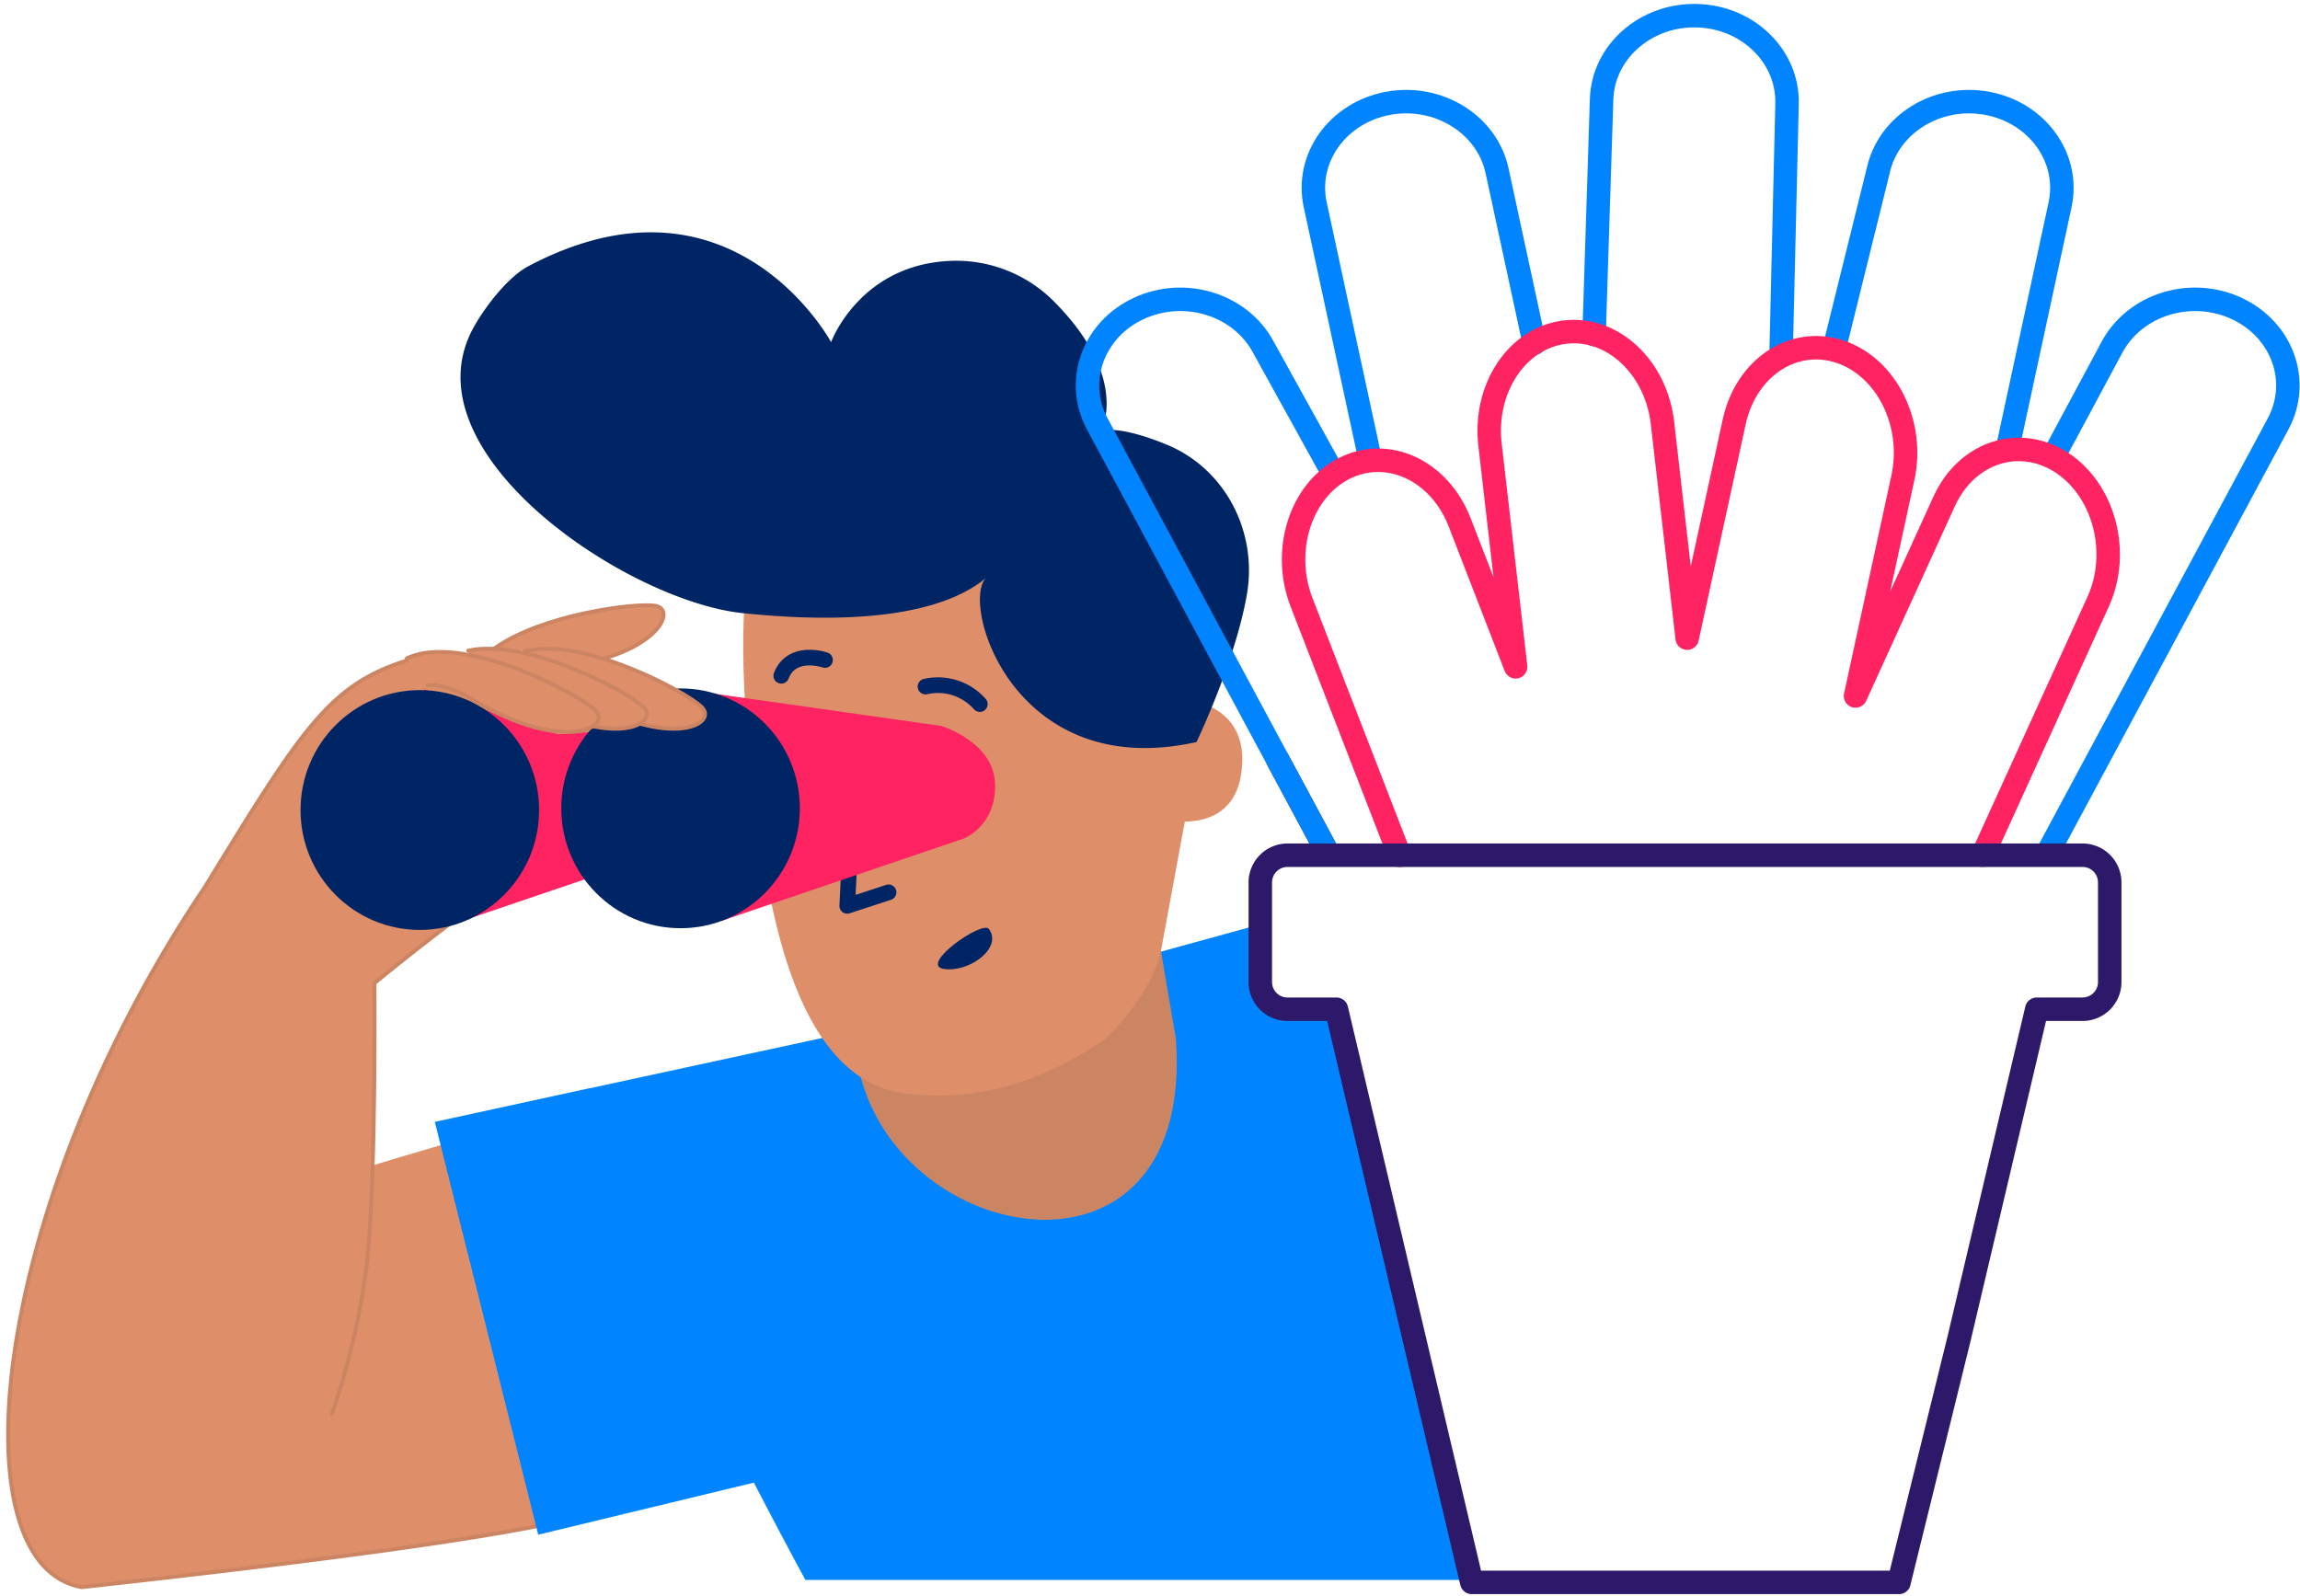 <svg xmlns="http://www.w3.org/2000/svg" width="588" height="408"><g fill="none" fill-rule="evenodd"><g fill="#DE8E68"><path d="M135.847 390.313c67.288-22.882 140.717-31.204 140.717-31.204l-124.209-77.453s-33.727 9.078-62.222 17.88l-10.739 65.94z"/><path stroke="#CB8563" stroke-linecap="round" stroke-linejoin="round" d="M136.87 390.313q-32.84 6.37-115.939 15.495c-32.667-5.64-23.347-97.781 31.57-179.197 24.612-40.247 31.693-51.183 50.61-57.444 7.4-2.446 15.326-2.44 23.738 1.302 29.913 13.315 61.702 27.172 40.412 33.26s-71.537 47.647-71.537 47.647.478 53.979-2.177 73.655a190.7 190.7 0 0 1-8.728 36.571"/></g><path fill="#0084FF" fill-rule="nonzero" d="M341.694 258.56h-12.482a6.95 6.95 0 0 1-6.98-6.936v-15.298l-26.193 7.204 3.566 19.217c5.468 74.501-80.528 54.393-77.139 0l-71.591 15.493v-.029l-39.712 8.64 26.438 105.543 55.136-13.306c7.604 14.688 13.173 24.883 13.173 24.883H376z"/><path fill="#DE8E68" d="M300.824 178.37c5.926.537 18.624 3.504 16.556 19.053-1.805 13.606-13.849 13.514-21.513 12.002"/><path fill="#CB8563" d="m295.491 235.411 5.129 30.213c5.281 72.525-84.023 50.894-82.101-4.068z"/><path fill="#DE8E68" d="M190.375 153.358c-1.48 22.563 1.867 50.777 5.253 69.101q8.924 53.507 35.401 57.072t51.897-14.141q12.058-12.574 13.978-22.857t12.24-66.285l-26.218-43.431z"/><path fill="#002565" fill-rule="nonzero" d="M305.89 189.723s9.96-20.734 12.893-37.81c2.755-16.049-5.62-32.165-20.63-38.281-12.564-5.137-16.652-3.466-16.652-3.466s7.464-13.336-11.939-32.976a35.28 35.28 0 0 0-25.97-10.509c-23.738.634-31.126 20.792-31.126 20.792s-25.31-47.004-77.463-19.366c-5.253 2.79-11.198 10.585-14.05 15.842-17.291 31.829 39.322 69.74 68.84 72.808 32.406 3.36 52.764-.692 62.668-9.323-7.45 5.18 5.797 52.904 53.428 42.29"/><path stroke="#002565" stroke-linecap="round" stroke-linejoin="round" stroke-width="4" d="m218.125 200.755-1.528 30.86 10.563-3.462m23.333-48.133a14.28 14.28 0 0 0-13.887-4.473m-25.696-6.798s-8.482-2.91-11.175 4.032"/><path fill="#002565" fill-rule="nonzero" d="M252.824 237.524c-1.671-2.305-17.951 9.179-11.59 10.21 6.36 1.033 15.176-5.26 11.59-10.21"/><g fill-rule="nonzero" transform="translate(76.666 175.657)"><path fill="#FF2362" d="m107.888 59.754 61.861-21.017s8.276-3.169 7.985-13.96c-.291-10.793-13.792-14.83-13.792-14.83L98.012.59z"/><path fill="#FF2362" d="m41.69 59.754 61.862-21.017s8.28-3.169 7.989-13.96c-.291-10.793-13.796-14.83-13.796-14.83l-31.891 2.127L31.814.59z"/><ellipse cx="97.32" cy="31.017" fill="#002565" rx="30.496" ry="30.657"/><ellipse cx="30.663" cy="31.454" fill="#002565" rx="30.496" ry="30.657"/></g><g fill="#DE8E68" stroke="#CB8563" stroke-linecap="round" stroke-linejoin="round"><path d="M126.46 165.758c12.273-8.713 35.864-11.646 40.974-10.883 4.904.734 2.058 8.881-12.608 13.375"/><path d="M134.134 166.469c14.804-3.649 40.969 10.196 45.18 14.243 4.514 4.32-7.726 11.138-30.7-2.27 0 0-6.734-4.57-12.173-4.052"/><path d="M119.698 166.368c14.87-3.28 40.591 10.34 44.746 14.344 4.513 4.32-7.727 11.138-30.701-2.27 0 0-6.739-4.57-12.173-4.052"/><path d="M103.996 168.34c13.95-6.72 43.624 8.868 48.137 13.198s-7.727 11.133-30.702-2.27c0 0-6.733-4.571-12.168-4.053"/></g><g stroke-linecap="round" stroke-linejoin="round" stroke-width="6"><path stroke="#0084FF" d="m392.253 87.778-9.517-44.096c-2.57-11.92-15.067-19.651-27.91-17.26-12.836 2.402-21.162 13.99-18.587 25.933l13.955 64.66M455.33 90.947l1.528-64.275c.389-12.155-9.907-22.302-22.999-22.662h0c-13.087-.36-24.022 9.201-24.406 21.356l-1.922 60.179m105.677 29.246 13.452-62.43c2.57-11.925-5.765-23.533-18.593-25.934h0c-12.842-2.401-25.333 5.34-27.908 17.26l-11.266 45.522m54.323 129.333L582.4 108.38c5.847-10.877 1.086-24.098-10.632-29.53h0c-11.718-5.427-25.944-1.008-31.805 9.874l-15.019 27.983"/><path stroke="#2E186A" d="m326.664 194.276 12.986 24.161"/><path stroke="#0084FF" d="m340.566 120.58-17.607-31.856c-5.847-10.882-20.082-15.3-31.805-9.874-11.717 5.432-16.474 18.653-10.632 29.53l38.315 71.335 20.813 38.722"/><path stroke="#FF2362" d="m506.88 218.667 29.519-64.832c5.722-12.563 1.547-28.483-9.33-35.562h0c-10.873-7.074-24.325-2.627-30.047 9.936l-22.653 49.743 12.112-55.813c3.008-13.87-4.208-28.305-16.118-32.234h0c-11.915-3.933-24.022 4.126-27.02 18l-12.011 55.26-6.318-55.044c-1.653-14.335-12.866-24.718-25.04-23.191h0c-12.175 1.532-20.702 14.407-19.05 28.733l6.553 56.831-14.312-36.94c-5.14-13.264-18.357-19.435-29.518-13.778h0c-11.156 5.653-16.037 20.987-10.896 34.25l25.06 64.665"/><path stroke="#2E186A" d="m485.478 404.592 15.32-62.153 19.9-84.392h11.68a6.96 6.96 0 0 0 6.98-6.94v-25.486a6.95 6.95 0 0 0-6.98-6.954H329.176a6.96 6.96 0 0 0-6.976 6.954v25.486a6.95 6.95 0 0 0 6.976 6.94h12.492l34.591 146.545h109.22"/></g></g></svg>